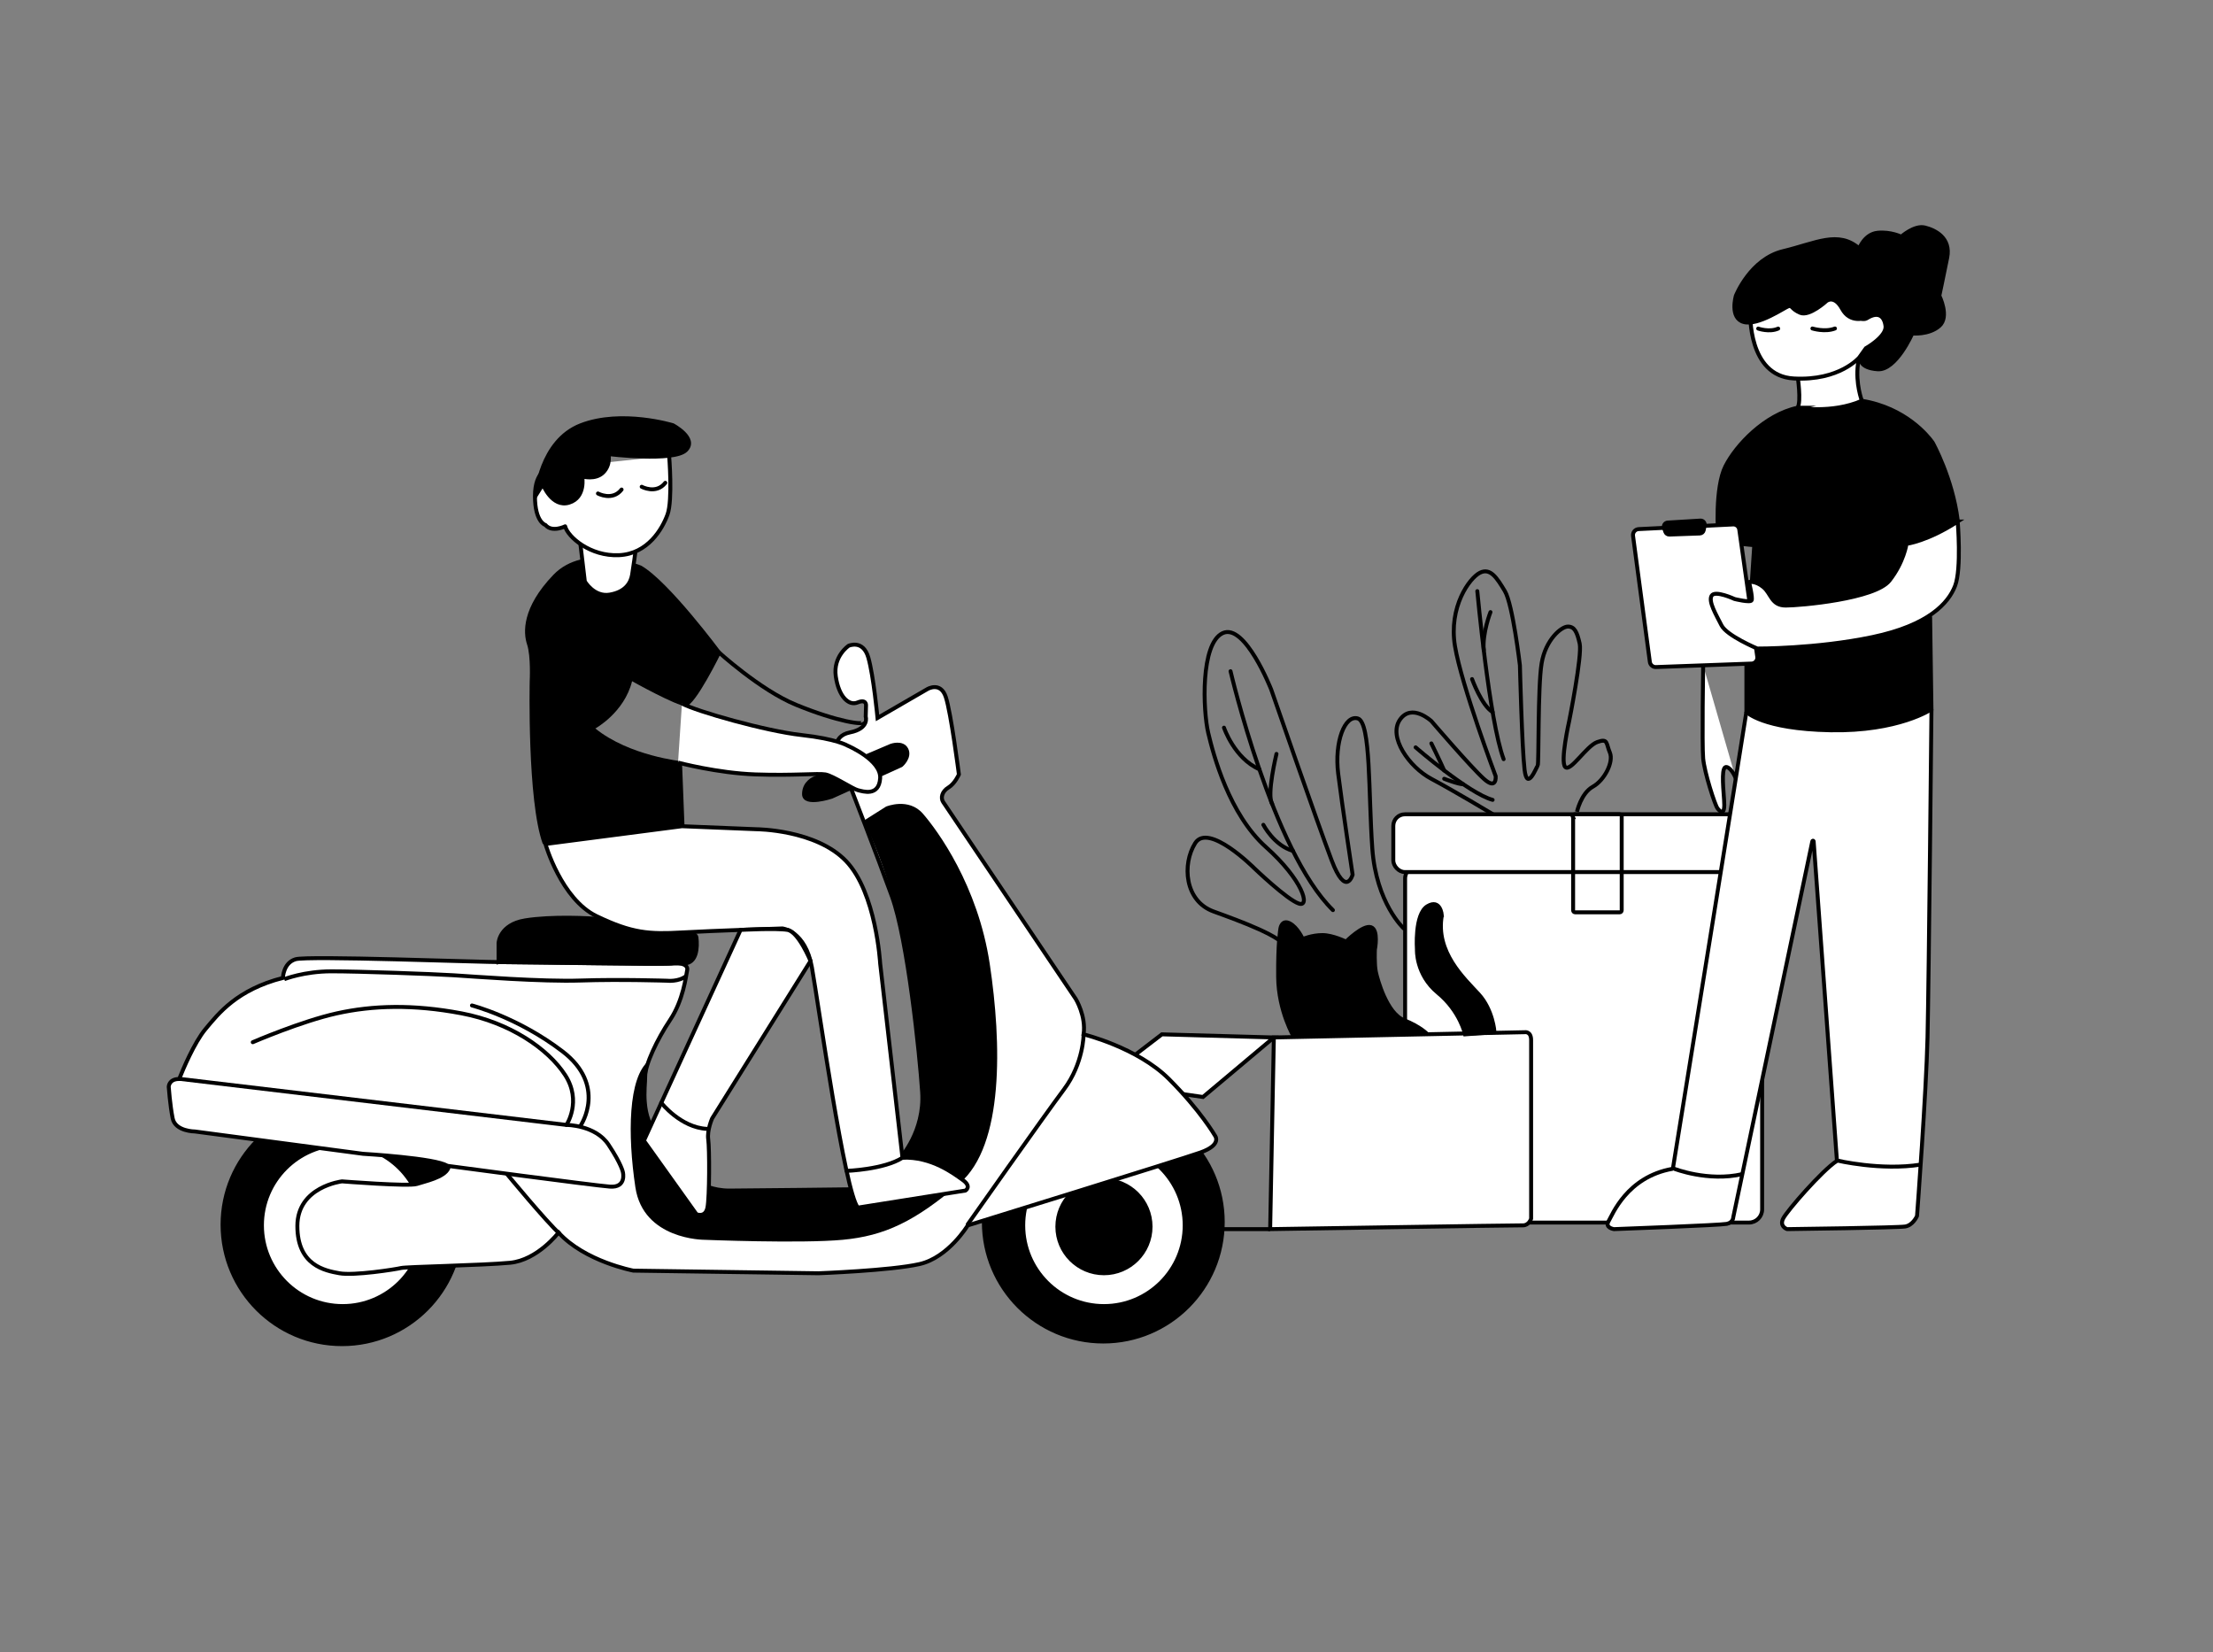 <?xml version="1.0" encoding="UTF-8"?> <svg xmlns="http://www.w3.org/2000/svg" id="_Слой_14" data-name="Слой 14" viewBox="0 0 1686 1258.69"><rect x="0" y="0" width="1686" height="1258.69" fill="#808080" stroke="none"/><defs><style> .cls-1, .cls-2, .cls-3, .cls-4, .cls-5, .cls-6, .cls-7, .cls-8 { stroke: #000; stroke-width: 3px; } .cls-1, .cls-3, .cls-5 { stroke-linejoin: round; } .cls-1, .cls-3, .cls-5, .cls-7, .cls-8 { stroke-linecap: round; } .cls-1, .cls-6, .cls-8 { fill: #fff; } .cls-9 { stroke-width: 0px; } .cls-2, .cls-4, .cls-6, .cls-7, .cls-8 { stroke-miterlimit: 10; } .cls-4, .cls-5, .cls-7 { fill: none; } </style></defs><g><rect class="cls-6" x="1070.5" y="659.3" width="272" height="272" rx="10.02" ry="10.02"></rect><rect class="cls-6" x="1061.5" y="620.3" width="274" height="44" rx="8.81" ry="8.81"></rect><path class="cls-4" d="m1198.38,622.43c.08.19.12.39.12.6v70.42c0,.84.68,1.53,1.53,1.53h33.95c.84,0,1.53-.68,1.53-1.53v-71.62c0-.84-.68-1.53-1.53-1.53h-34.19c-1.1,0-1.83,1.12-1.4,2.13h0Z"></path></g><g><path class="cls-6" d="m1471.5,540.3s-2,207-3,250c-.98,42.26-7.76,132.82-7.99,135.92,0,.06-.02.1-.04.16-.34.76-3.33,6.99-8.97,7.92s-86.96,1.96-89.92,2c-.06,0-.11,0-.17-.03-.72-.27-5.7-2.39-2.92-7.97,2.98-5.96,29.61-36.55,40.76-43.84.15-.1.23-.27.22-.45l-17.72-243.13c-.04-.58-.88-.64-1-.07l-60.26,286.5s0,4-5,5-83.66,3.92-85.82,4c-.03,0-.06,0-.09,0-.62-.1-6.94-1.24-4.09-5.99s13.93-33.8,48.65-39.94c.21-.04.38-.2.41-.41,1.96-12.11,53.98-333.91,55.94-347.65"></path><path class="cls-6" d="m1369.5,286.3s3,19.57,0,24.29,31,5.71,31,5.71l18-11s-5-13-3-28-14-6-14-6l-32,15Z"></path><path class="cls-6" d="m1333.5,238.3s-2,48,33,50,50-16,50-16l5-7s16-9,15-17-6-11-14-6-18-16-18-16l-19.49-6.67-51.51,18.67Z"></path><path class="cls-2" d="m1416.5,189.3s4-11,14-12,18,3,18,3c0,0,10-9,18-7s20,8,17,23-6,29-6,29c0,0,8,16,0,23s-20.63,5.74-20.63,5.74c0,0-12.37,28.26-26.37,27.26s-13-8-13-8l4-6,9-6,6.04-7.78,1.96-8.22-4-7h-8l-6,4s-11,4-17-7-12-6-12-6c0,0-13,12-20,9s-6-6-9-5-23,15-34,12-6-20-6-20c0,0,11-28,36-34s42-16,58-2Z"></path><path class="cls-3" d="m1339.5,250.3s8.49,3,15.24,0"></path><path class="cls-3" d="m1380.81,250.23s9.57,3,17.19,0"></path><path class="cls-2" d="m1369.5,310.59s26,4.71,49-5.29c33.39,5.41,50.49,27.11,53.51,31.3.33.45.49.7.49.7,0,0,15,27,19,59-1,12-39,18-39,18l18,56,1,70s-25,17-77,16-64-14-64-14v-35.82l6-91.18s-26-2-27-5-3-39,5-55,30-39.43,55-44.71Z"></path><path class="cls-6" d="m1334.46,505.48l-72.84,2.66c-2.34.09-4.36-1.62-4.67-3.94l-12.8-96.02c-.35-2.63,1.62-5,4.28-5.13l71.93-3.55c2.34-.12,4.39,1.57,4.72,3.9l13.71,96.91c.38,2.67-1.64,5.07-4.33,5.17Z"></path><path class="cls-2" d="m1267.79,402.18l.97,2.9c.44,1.32,1.7,2.19,3.09,2.14l23.18-.83c1.45-.05,2.68-1.09,2.96-2.52l.71-3.57c.4-2.02-1.21-3.87-3.27-3.75l-24.86,1.51c-2.06.12-3.44,2.17-2.79,4.12Z"></path><path class="cls-6" d="m1491.5,397.3s3,36-2,49-20,30-63,39-87.66,8.73-87.66,8.73c0,0-23.34-9.73-27.34-17.73s-10.06-17.95-7.53-22.47,17.53,2.47,17.53,2.47c0,0,12,3,13,1s-2-14-2-14c0,0,5-1,11,4s6,14,17,14,68-5,79-19,13-28,13-28c0,0,16-2,39-17Z"></path><path class="cls-6" d="m1275.5,890.3s25.85,10.15,51.93,4.08"></path><path class="cls-6" d="m1399.48,884s33.57,8,63.8,3.15"></path><path class="cls-6" d="m1297.57,506.83s-.93,60.3,0,70.88,8.98,35.63,10.96,38.11,5.98,6.48,4.98-6.52-2-26,2-25,6.94,8.7,6.94,8.7"></path></g><path class="cls-6" d="m970.5,790.3l191-4s5-1,5,6v136.03s-1.62,5.21-6.31,5.09-192.51,2.88-192.51,2.88l2.82-146Z"></path><line class="cls-6" x1="967.68" y1="936.3" x2="927.6" y2="936.3"></line><polygon class="cls-6" points="970.5 790.3 885.21 787.92 862.5 805.3 893.5 832.3 916.5 835.65 970.5 790.3"></polygon><g><circle class="cls-2" cx="840.56" cy="930.92" r="91"></circle><circle class="cls-2" cx="260.56" cy="932.92" r="91"></circle><circle class="cls-6" cx="841.06" cy="933.42" r="61.5"></circle><circle class="cls-6" cx="261.06" cy="933.42" r="61.5"></circle><circle class="cls-2" cx="841.06" cy="934.42" r="35.5"></circle><g><path class="cls-6" d="m637.56,575.92s-5-15,10-18,12-12,12-12l.24-8.71s.31-4.89-6.47-2.09-14.38-4.54-16.58-19.87,9.8-23.33,9.8-23.33c0,0,11-5,15,9s7,46,7,46l38-22s10-6,14,6,10,59,10,59c0,0-3,7-8,10s-6,8-4,11,101,150,101,150c0,0,8,13,6,27,0,0,41,10,65,34s35,43,35,43c0,0,6,7-11,13s-177.27,55.54-177.27,55.54c0,0-14.73,24.46-36.73,29.46s-77,7-77,7l-141-2s-37-7-57-29c0,0-16,21-37,23s-79,3-83,4-35.89,6-46.95,4-32.05-6-32.05-36,34-34,34-34c0,0,51,4,57,2s21-5,24-12c.28-.65-.05-1.27-.88-1.86-8.11-5.84-64.12-9.14-64.12-9.14l-128-17s-15,0-17-10-3-24-3-24c0,0,0-6,8-6,0,0,.17-.44.48-1.22,2.11-5.28,10.81-26.33,19.52-36.78,10-12,24-30,59-39,0,0,.21-11.4,9.61-14.2s139.39,2.2,158.39,2.2,124,2,128,1,13,0,12,5-3,23-13,38-19,34-19,43-4,30,10,46,33,36,33,36c0,0,8,5,21,5s95-1,95-1l35.46-24s18.54-20,16.54-50-11-116-23-149-31.59-83.41-31.59-83.41l-10.41-23.59Z"></path><path class="cls-4" d="m216.56,745.92s15-6,36-6,76.98,2,92.99,3,67.01,5,97.01,4,65.76.16,65.76.16c0,0,8.64,1,14.44-3.58"></path><path class="cls-4" d="m137.56,821.92l294,35s22,0,32,15,11,21,11,21c0,0,3,12-10,11s-123.88-15.86-123.88-15.86"></path><path class="cls-6" d="m386.02,894.08s30.43,36.87,40.49,45.86"></path><path class="cls-5" d="m431.56,856.92s12-18-1-38-42-40-79-47-67.72-6-94.86,0-64.14,22-64.14,22"></path><path class="cls-5" d="m442.64,856.92s19.93-30-14.07-56-69-35-69-35"></path><path class="cls-5" d="m825.56,787.92s0,22-15,42-73.27,102.71-73.27,102.71"></path><path class="cls-9" d="m657.9,625.25l17.17-10.83s17.13-7.17,28.06,5.41,41.94,54.59,50.94,114.59,11,138-23,167-57,40-89,43-105.66,0-105.66,0c0,0-46.34,0-52.34-40s-5.54-83.77,10.23-96.38c0,0-8.23,43.38,7.27,57.88s33,36,33,36l14.5,5.5,95.9-1.43,12.47-4.18,31.91-23.74s13.72-20.64,12.72-48.64-11.45-99.96-11.45-99.96c0,0-5.55-31.04-14.55-59.04s-18.17-45.17-18.17-45.17Z"></path><path class="cls-2" d="m379.83,732.88v-14.53s.65-14.03,20.19-17.23,49.65-2.02,60.1-.61,69.45,5.41,70.45,13.41.23,19.89-9.38,19.95-22.82.33-22.82.33l-118.53-1.32Z"></path></g><path class="cls-9" d="m488.56,430.92s-43-18-67,7-23,44-20,53,2,28,2,28c0,0-2,91,10,124,0,0,43.6,6,66.8,0s41.2-12,41.2-12l-2-51s-40-4-66-25c0,0,22-12,28-36,0,0,34,19,41,19s27-41,27-41c0,0-40-54-61-66Z"></path><path class="cls-3" d="m678.87,568.07l-58.31,24.85s-8,3-8,12,21,2,21,2l53-24s7-6,4-12-11.69-2.85-11.69-2.85Z"></path><path class="cls-8" d="m442.18,414.38l3.38,28.54s7,12.06,19,10.03,16-9.03,17-15.03,2.58-17.83,2.58-17.83"></path><path class="cls-1" d="m509.79,347.16s2.77,33.76-1.23,44.76-15,30-37,31-39-14-41-22c0,0-10,5-15-1,0,0-8-2-8-22s11-21,11-21"></path><path class="cls-2" d="m408.56,376.92s3-41,34-53,70.1,0,70.1,0c0,0,18.9,10,9.9,19s-59,3-59,3c0,0,2,8-4,14s-16,3-16,3c0,0,3,16-10,20s-20-14-20-14l-5,8Z"></path><path class="cls-7" d="m488.88,370.79s11,6,18-3"></path><path class="cls-7" d="m455.56,375.92s11,6,18-3"></path><path class="cls-6" d="m516.56,580.92s30,8,59,9,47.53-1,53.27,0,20.73,11,24.73,12,16,5,17-9-25-25-25-25c0,0-8-5-35-8s-80-18-91-24"></path><path class="cls-4" d="m546.56,495.92s32.39,29.71,60,41c32.07,13.12,52,15.57,50.73,13.05"></path><path class="cls-1" d="m415.56,642.92s12,42,39,55,40,13.79,65,12.39,76.51-3.06,76.51-3.06c0,0,17.49,1.67,22.49,29.67s25,171,35,183l82-13s5-3-2-8-24-18-46-17l-17-148s-3-54-26-78-68.13-24.24-68.13-24.24l-56.87-2.3-104,13.54Z"></path><path class="cls-5" d="m644.96,891.94s28.6-1.02,42.6-10.02"></path><path class="cls-1" d="m564.22,708.37l-73.65,160.55,40,56s6.79,3,8.39-5,1.61-45,.61-52,3-16,3-16l74.94-119.88s-9.09-22.22-17.52-23.67-35.77,0-35.77,0Z"></path><path class="cls-1" d="m503.8,840.08s14.77,18.85,34.77,19.85"></path></g><path class="cls-4" d="m1201.43,618.4s3.07-14.11,12.07-19.11,16-19,13-26-1.25-11.06-9.62-8.03-20.38,23.03-24.38,19.03,3-35,3-35c0,0,10-50,8-59s-4-13-9-13-17,10-20,28-2,77-3,78-8,20-10,3-3.54-79.47-3.54-79.47c0,0-5.46-46.53-11.46-56.53s-11-18-19-14-24,26-19,56,31,99,31,99c0,0,1,11-9,2s-40-44-40-44c0,0-15-14-24-1s7,36,24,45,46.97,27,46.97,27"></path><path class="cls-5" d="m1125.5,450.3s9.11,98.98,20.06,127.99"></path><path class="cls-5" d="m1135.53,466.27s-6.24,15.84-5.13,28.94"></path><path class="cls-5" d="m1121.5,517.3s7.34,20.27,15.67,25.13"></path><path class="cls-5" d="m1078.5,569.3s40.34,35.02,58.67,40.01"></path><path class="cls-5" d="m1090.5,566.3s6.53,13.21,9.77,20.61"></path><path class="cls-5" d="m1100.27,593.23s10.9,4.29,14.57,4.18"></path><path class="cls-5" d="m1069.5,707.3s-21-19-24-61-1-96-11-99-17.98,18.01-14.99,42.01,10.99,76.99,10.99,76.99c0,0-5,18-16-11s-46-130-46-130c0,0-20-51-37-43s-15,59-11,76,16,62,44,87,34,46,25,43-34-27-34-27c0,0-34.89-35-44.95-19s-8.05,44,13.95,52,52,19,56,28,58.73,65.62,58.73,65.62"></path><path class="cls-5" d="m937.5,511.3s32,137,78,182"></path><path class="cls-5" d="m972.5,574.3s-7.62,31.17-3.31,38.09"></path><path class="cls-5" d="m932.5,554.3s7.89,23.39,26.95,31.69"></path><path class="cls-5" d="m962.5,628.3s8.11,15.76,22.55,19.88"></path><path class="cls-2" d="m985.8,789.98s-11.75-19.66-12.03-45.67,1.72-37.01,1.72-37.01c0,0,1-7,7-4s10,12,10,12c0,0,7-3,15-3s18,5,18,5c0,0,13-13,19-11s3,17,3,17c0,0-.5,11.36.75,17.18s8.25,31.33,21.25,36.57,17.99,10.79,17.99,10.79"></path><path class="cls-2" d="m1098.5,697.3s-1.02-12.98-11.01-6.99-7.99,32.99-7.99,32.99c0,0-1,19,16,33s20.71,31.62,20.71,31.62l22.4-1.67s-1.12-16.95-12.12-28.95-33-32-28-60Z"></path></svg> 